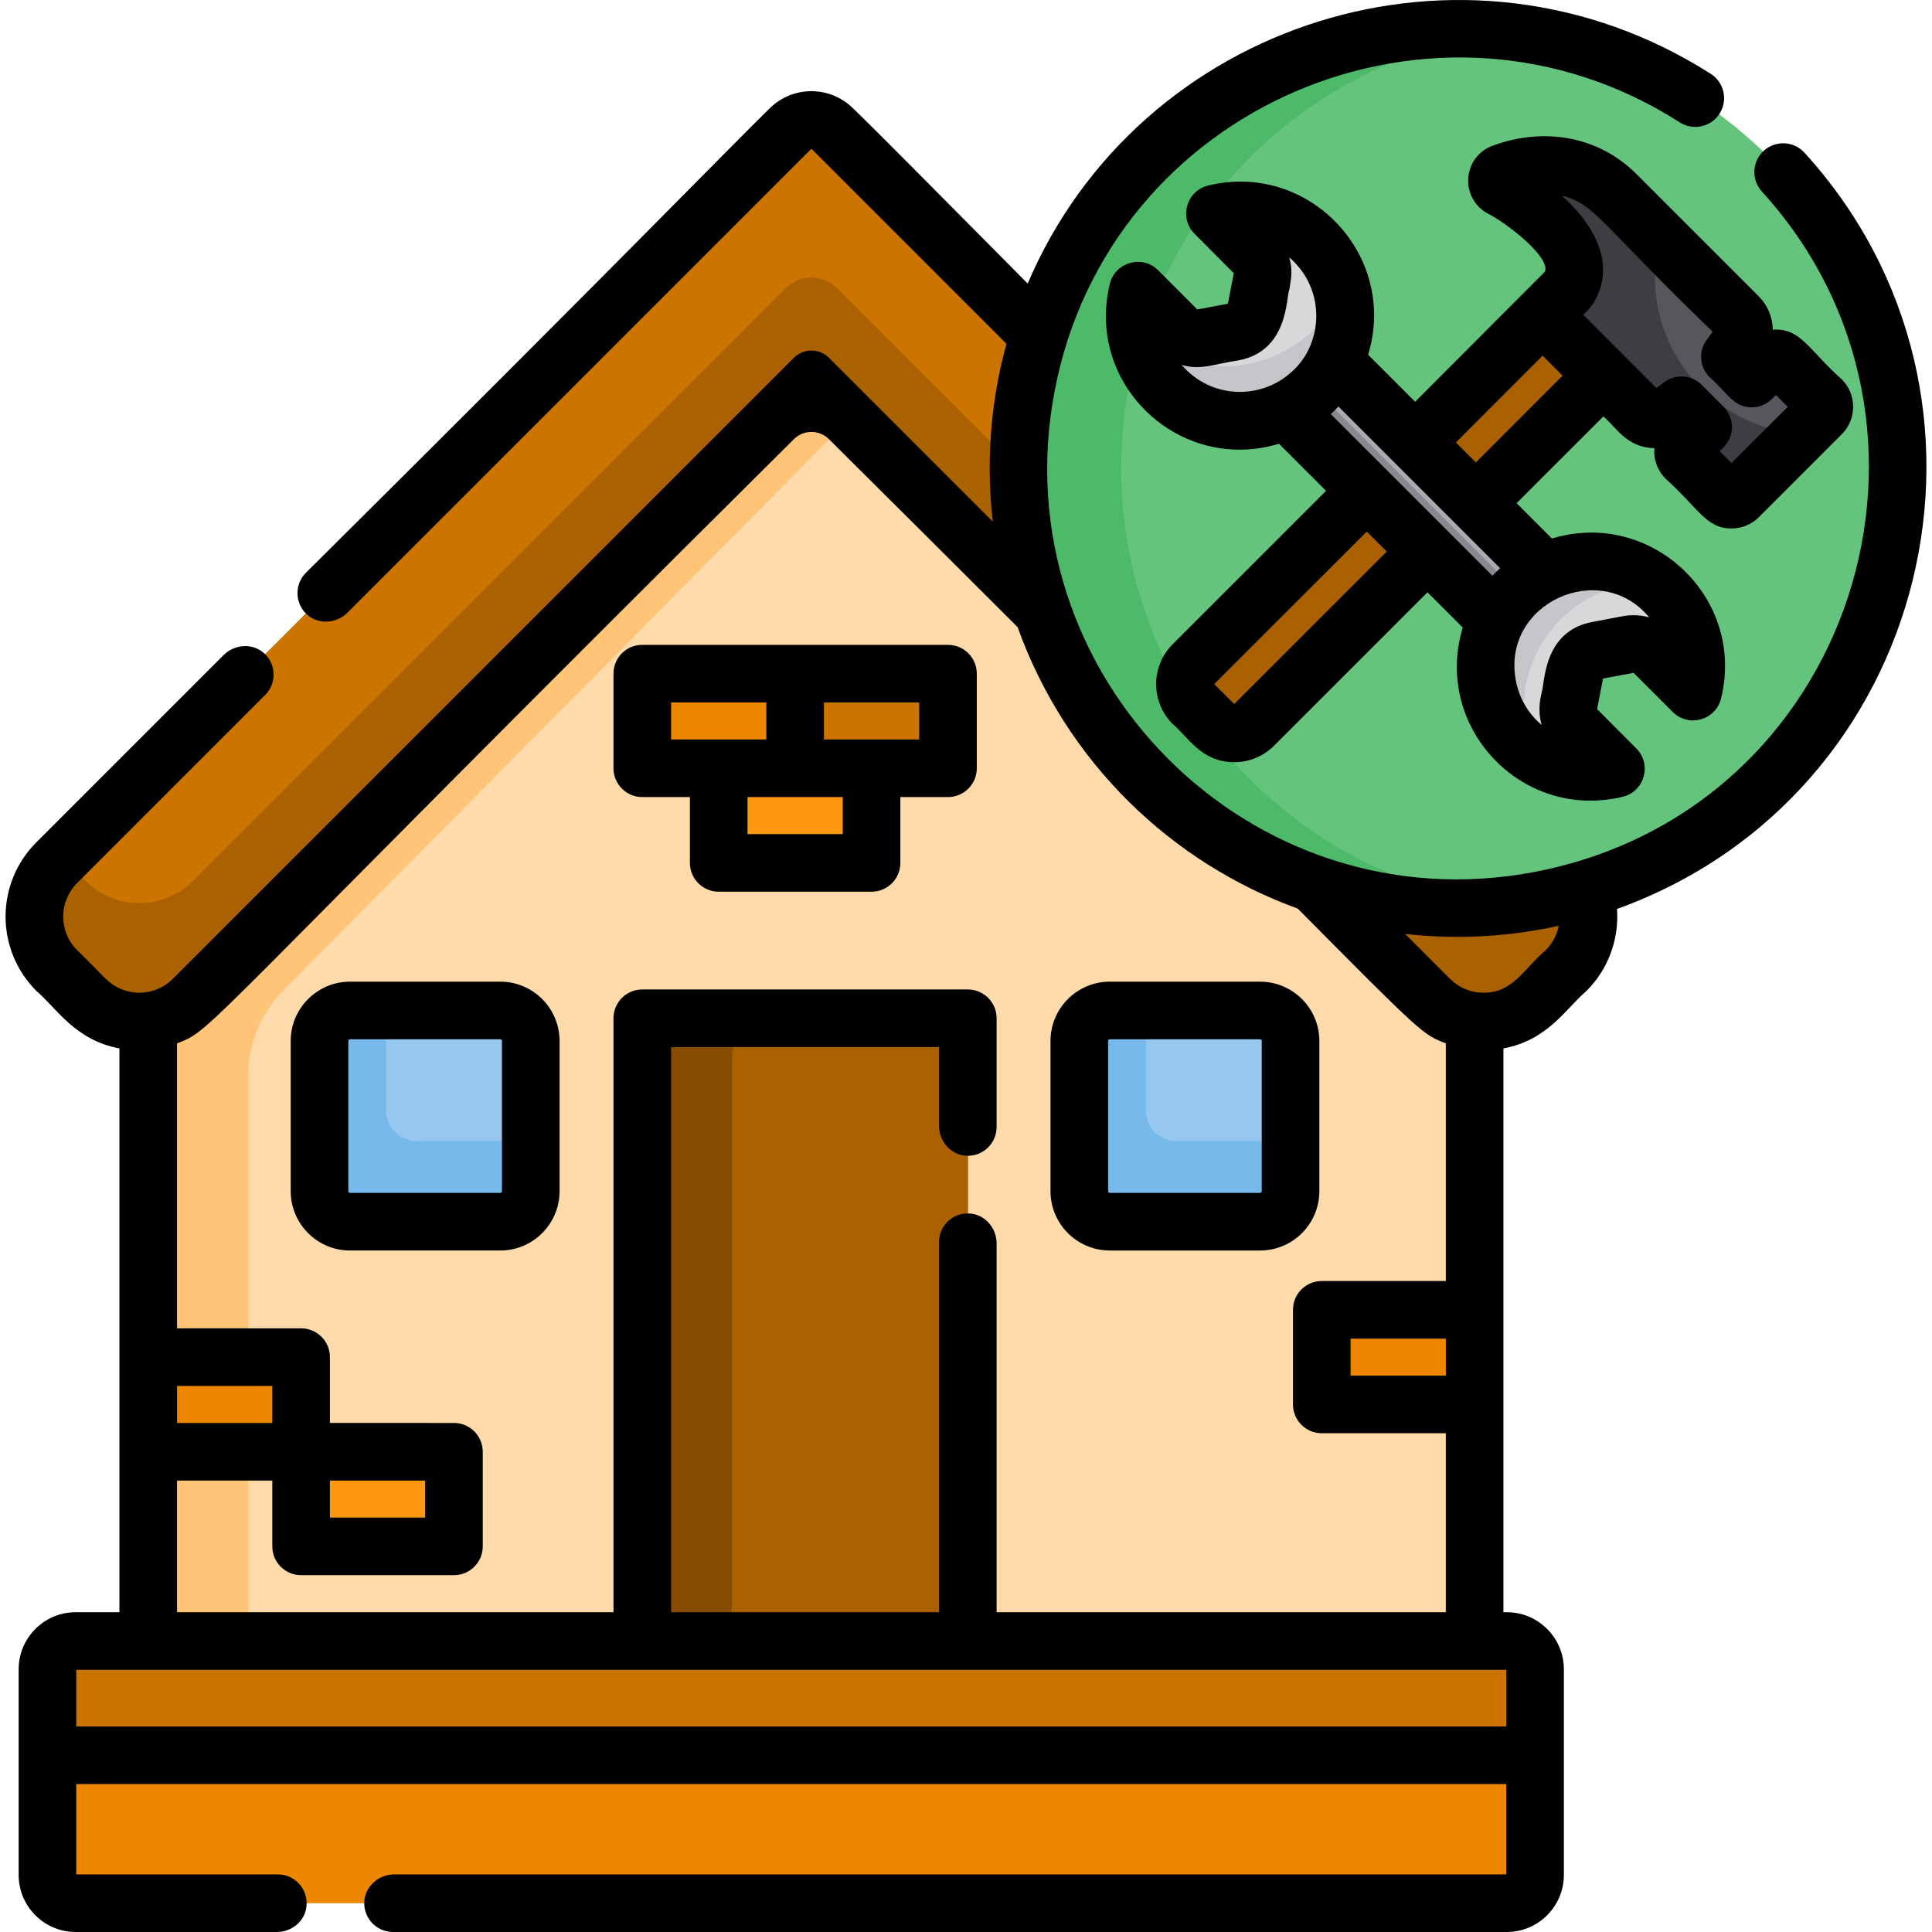 <?xml version="1.0" encoding="iso-8859-1"?>
<!-- Generator: Adobe Illustrator 19.0.0, SVG Export Plug-In . SVG Version: 6.00 Build 0)  -->
<svg version="1.1" id="Capa_1" xmlns="http://www.w3.org/2000/svg" xmlns:xlink="http://www.w3.org/1999/xlink" x="0px" y="0px"
	 viewBox="0 0 512 512" style="enable-background:new 0 0 512 512;" xml:space="preserve">
<polygon style="fill:#FFC477;" points="390.786,230.96 390.786,450.022 39.287,450.022 39.287,230.96 215.042,69.056 242.053,93.94 
	"/>
<path style="fill:#FFDAAA;" d="M390.786,230.96v219.063H65.748V285.205c0-8.529,3.369-16.711,9.363-22.767L242.053,93.94
	L390.786,230.96z"/>
<path style="fill:#EE8700;" d="M75.819,389.168H39.284v-25.077h36.535c2.195,0,3.974,1.779,3.974,3.974v17.129
	C79.793,387.389,78.014,389.168,75.819,389.168z"/>
<path style="fill:#FF9811;" d="M114.417,414.246H85.679c-3.251,0-5.886-2.635-5.886-5.886v-13.306c0-3.251,2.635-5.886,5.886-5.886
	h28.737c3.251,0,5.886,2.635,5.886,5.886v13.306C120.303,411.611,117.668,414.246,114.417,414.246z"/>
<g>
	<path style="fill:#EE8700;" d="M390.789,372.191h-36.535c-2.195,0-3.974-1.779-3.974-3.974v-17.129
		c0-2.195,1.779-3.974,3.974-3.974h36.535V372.191z"/>
	<path style="fill:#EE8700;" d="M210.72,203.598h-35.984c-2.499,0-4.524-2.025-4.524-4.524v-16.03c0-2.499,2.025-4.524,4.524-4.524
		h35.984V203.598z"/>
</g>
<path style="fill:#CC7400;" d="M246.705,203.598H210.72v-25.077h35.984c2.499,0,4.524,2.025,4.524,4.524v16.03
	C251.229,201.573,249.203,203.598,246.705,203.598z"/>
<path style="fill:#FF9811;" d="M226.451,228.676H194.99c-2.499,0-4.524-2.025-4.524-4.524v-20.553h40.509v20.553
	C230.975,226.65,228.949,228.676,226.451,228.676z"/>
<path style="fill:#AA6100;" d="M415.039,257.197l-7.592,7.603c-7.898,7.888-20.691,7.888-28.578,0l-157.12-157.12
	c-3.705-3.705-9.73-3.705-13.434,0l-157.11,157.11c-7.888,7.898-20.681,7.898-28.578,0l-7.592-7.592
	c-7.888-7.888-7.888-20.681,0-28.578C221.904,21.748,209.076,34.577,209.607,34.046c1.445-1.445,3.389-2.249,5.425-2.249
	c2.046,0,3.99,0.804,5.435,2.249l194.573,194.573C422.927,236.516,422.927,249.309,415.039,257.197z"/>
<path style="fill:#CC7400;" d="M413.645,227.224l-6.198,6.198c-7.898,7.888-20.691,7.888-28.578,0l-157.12-157.11
	c-3.705-3.715-9.73-3.715-13.434,0L51.205,233.412c-7.888,7.898-20.681,7.898-28.578,0l-6.188-6.188L209.607,34.046
	c1.445-1.445,3.389-2.249,5.425-2.249c2.046,0,3.99,0.804,5.435,2.249L413.645,227.224z"/>
<path style="fill:#EE8700;" d="M399.305,504.367H20.072c-4.142,0-7.501-3.358-7.501-7.501v-54.481c0-4.142,3.359-7.501,7.501-7.501
	h379.233c4.142,0,7.501,3.359,7.501,7.501v54.481C406.805,501.009,403.447,504.367,399.305,504.367z"/>
<path style="fill:#CC7400;" d="M406.805,465.159H12.572v-22.773c0-4.142,3.359-7.501,7.501-7.501h379.233
	c4.142,0,7.501,3.359,7.501,7.501v22.773H406.805z"/>
<path style="fill:#884D00;" d="M256.479,280.687v154.199h-86.264V280.687c0-5.984,4.855-10.839,10.839-10.839h64.586
	C251.625,269.848,256.479,274.702,256.479,280.687z"/>
<path style="fill:#AA6100;" d="M256.479,280.687v154.199h-62.52V280.687c0-5.984,4.855-10.839,10.839-10.839h40.842
	C251.625,269.848,256.479,274.702,256.479,280.687z"/>
<g>
	<path style="fill:#78B9EB;" d="M140.66,275.873v39.804c0,4.468-3.613,8.091-8.081,8.091H92.764c-4.468,0-8.091-3.623-8.091-8.091
		v-39.804c0-4.468,3.623-8.091,8.091-8.091h39.814C137.047,267.782,140.66,271.405,140.66,275.873z"/>
	<path style="fill:#78B9EB;" d="M342.011,275.873v39.804c0,4.468-3.623,8.091-8.091,8.091h-39.804c-4.468,0-8.091-3.623-8.091-8.091
		v-39.804c0-4.468,3.623-8.091,8.091-8.091h39.804C338.388,267.782,342.011,271.405,342.011,275.873z"/>
</g>
<g>
	<path style="fill:#96C8EF;" d="M140.66,275.873v26.502h-30.268c-4.468,0-8.081-3.613-8.081-8.081v-26.512h30.268
		C137.047,267.782,140.66,271.405,140.66,275.873z"/>
	<path style="fill:#96C8EF;" d="M342.011,275.873v26.502h-30.268c-4.468,0-8.091-3.613-8.091-8.081v-26.512h30.268
		C338.388,267.782,342.011,271.405,342.011,275.873z"/>
</g>
<path style="fill:#4CBA68;" d="M502.947,124.137c0,59.742-44.964,108.991-102.904,115.728c-4.468,0.529-9.007,0.794-13.617,0.794
	c-64.352,0-116.522-52.17-116.522-116.522S322.073,7.615,386.425,7.615c4.61,0,9.15,0.265,13.617,0.794
	C457.983,15.146,502.947,64.395,502.947,124.137z"/>
<path style="fill:#64C37D;" d="M502.947,124.137c0,59.742-44.964,108.991-102.904,115.728
	c-57.951-6.737-102.915-55.976-102.915-115.728S342.092,15.146,400.043,8.409C457.983,15.146,502.947,64.395,502.947,124.137z"/>
<path style="fill:#AA6100;" d="M424.897,99.561l-16.085-16.085l-92.64,92.64c-2.862,2.862-2.862,7.501,0,10.363l5.723,5.723
	c2.862,2.862,7.501,2.862,10.363,0L424.897,99.561z"/>
<path style="fill:#3E3D42;" d="M482.694,109.685l-5.292,5.292l-16.671,16.671c-1.038,1.028-2.717,1.028-3.745,0l-10.177-10.177
	c-1.038-1.038-1.038-2.717,0-3.755l4.549-4.549l-5.76-5.76c-1.303,0.997-2.646,1.954-4.02,2.86
	c-2.107,1.374-4.885,1.089-6.656-0.682l-26.146-26.146l6.829-6.829c8.325-12.986-19.449-27.968-17.688-26.726
	c-1.791-0.947-1.516-3.593,0.427-4.152c0.621-0.183,17.088-7.053,30.003,5.862l11.501,11.501l20.782,20.772
	c1.771,1.781,2.066,4.56,0.682,6.656c-0.906,1.384-1.852,2.728-2.85,4.03l5.75,5.76l4.549-4.56c1.038-1.028,2.717-1.028,3.755,0
	l10.177,10.177C483.732,106.967,483.732,108.647,482.694,109.685z"/>
<polygon style="fill:#898890;" points="421.008,163.239 414.759,169.488 408.185,176.062 329.207,97.085 335.782,90.51 
	342.031,84.261 "/>
<rect x="373.969" y="71.043" transform="matrix(-0.707 0.707 -0.707 -0.707 735.67 -50.953)" style="fill:#ACABB1;" width="8.837" height="111.686"/>
<g>
	<path style="fill:#C6C5CA;" d="M347.008,104.576c-10.462,9.241-26.533,9.19-36.944-0.122c-4.916-4.386-7.888-10.066-8.905-16.019
		c-0.254-1.425-0.397-2.88-0.417-4.325c-0.041-2.901,3.521-4.336,5.577-2.29l5.587,5.587c1.791,1.801,4.356,2.585,6.86,2.117
		l8.061-1.527c3.104-0.59,5.537-3.013,6.117-6.117l1.527-8.061c0.468-2.504-0.315-5.068-2.117-6.86l-5.587-5.587
		c-2.097-2.097-0.529-5.638,2.432-5.577c6.931,0.153,13.821,2.87,19.103,8.162c3.735,3.735,6.188,8.254,7.358,13.027
		C358.04,86.663,355.15,97.38,347.008,104.576z"/>
	<path style="fill:#C6C5CA;" d="M449.475,176.215c0.041,2.901-3.532,4.336-5.577,2.29l-5.587-5.587
		c-1.791-1.801-4.366-2.595-6.86-2.117l-8.061,1.516c-3.104,0.59-5.537,3.023-6.117,6.127l-1.527,8.061
		c-0.478,2.493,0.316,5.068,2.117,6.86l5.577,5.587c2.097,2.097,0.539,5.628-2.422,5.567c-5.241-0.112-10.452-1.689-14.971-4.733
		c-1.455-0.987-2.84-2.127-4.132-3.42c-11.297-11.297-10.87-29.871,1.282-40.608c9.882-8.753,24.782-9.19,35.173-1.343
		c0.611,0.448,1.201,0.936,1.771,1.445C446.238,161.305,449.352,168.745,449.475,176.215z"/>
</g>
<g>
	<path style="fill:#D8D7DA;" d="M355.659,76.985c-5.526,11.877-17.576,20.111-31.54,20.111c-8.803,0-16.844-3.267-22.96-8.661
		c-0.254-1.425-0.397-2.88-0.417-4.325c-0.041-2.901,3.521-4.336,5.577-2.29l5.587,5.587c1.791,1.801,4.356,2.585,6.86,2.117
		l8.061-1.527c3.104-0.59,5.537-3.013,6.117-6.117l1.527-8.061c0.468-2.504-0.315-5.068-2.117-6.86l-5.587-5.587
		c-2.097-2.097-0.529-5.638,2.432-5.577c6.931,0.153,13.821,2.87,19.103,8.162C352.035,67.693,354.488,72.211,355.659,76.985z"/>
	<path style="fill:#D8D7DA;" d="M449.475,176.215c0.041,2.901-3.532,4.336-5.577,2.29l-5.587-5.587
		c-1.791-1.801-4.366-2.595-6.86-2.117l-8.061,1.516c-3.104,0.59-5.537,3.023-6.117,6.127l-1.527,8.061
		c-0.478,2.493,0.316,5.068,2.117,6.86l5.577,5.587c2.097,2.097,0.539,5.628-2.422,5.567c-5.241-0.112-10.452-1.689-14.971-4.733
		c-1.445-3.735-2.239-7.796-2.239-12.04c0-18.421,14.93-33.352,33.352-33.352c0.407,0,0.804,0.01,1.211,0.02
		c0.611,0.448,1.201,0.936,1.771,1.445C446.238,161.305,449.352,168.745,449.475,176.215z"/>
</g>
<path style="fill:#57565C;" d="M482.694,109.685l-5.292,5.292c-21.698-1.466-38.837-19.531-38.837-41.595
	c0-3.552,0.448-7.002,1.282-10.289l20.782,20.772c1.771,1.781,2.066,4.56,0.682,6.656c-0.906,1.384-1.852,2.728-2.85,4.03l5.75,5.76
	l4.549-4.56c1.038-1.028,2.717-1.028,3.755,0l10.177,10.177C483.732,106.967,483.732,108.647,482.694,109.685z"/>
<path d="M441.404,126.864c8.672,7.778,10.717,13.19,17.454,13.19c2.748,0,5.323-1.069,7.267-3.013l21.963-21.963
	c4.055-4.055,3.985-10.579,0-14.544c-8.681-7.706-10.891-13.707-18.279-13.159c-0.061-3.369-1.394-6.524-3.786-8.905L433.75,46.198
	c-10.378-10.393-24.833-12.375-37.789-7.725c-4.132,1.313-6.88,5.068-6.88,9.424c0,3.684,2.025,7.033,5.292,8.742
	c4.799,2.397,16.541,11.45,15.063,15.337c-3.443,3.451-30.963,31.036-34.41,34.491l-12.457-12.457
	c8.01-26.376-15.75-51.352-42.389-44.842c-5.797,1.411-7.794,8.634-3.593,12.813l10.381,10.412l-1.567,8.101l-8.101,1.516
	l-10.371-10.371c-4.187-4.209-11.413-2.184-12.813,3.593c-6.526,26.69,18.453,50.319,44.822,42.369l12.478,12.478l-40.639,40.639
	c-5.85,5.849-5.855,15.304,0,21.159c4.034,3.314,7.513,10.106,16.304,10.106c3.99,0,7.755-1.557,10.574-4.386l40.639-40.639
	l9.353,9.353c-7.946,26.165,15.425,51.311,42.389,44.842c5.776-1.406,7.797-8.609,3.593-12.813l-10.381-10.422l1.567-8.101
	l8.101-1.506l10.371,10.371c4.191,4.191,11.379,2.209,12.813-3.593c6.557-26.822-18.656-50.34-44.822-42.369l-9.373-9.373
	l23.001-22.991c3.282,2.697,6.097,8.272,13.526,8.407C438.137,121.417,439.12,124.581,441.404,126.864z M341.858,98.937
	c-7.953,6.912-20.83,6.876-28.711-2.219c5.255,1.481,8.609-0.287,15.093-1.221c13.254-2.508,12.533-16.577,13.465-18.859
	c0.484-3.031,0.926-4.985-0.041-8.437C351.628,76.746,350.734,91.586,341.858,98.937z M327.08,186.586l-5.292-5.292l40.425-40.415
	l5.292,5.292L327.08,186.586z M395.514,152.593c-13.435-13.435-29.169-29.169-42.847-42.847c0.322-0.28,1.235-1.161,2.025-2.025
	c8.894,8.894,33.149,33.149,42.857,42.857C396.924,151.121,396.071,151.996,395.514,152.593z M437.058,163.605
	c-4.346-1.224-7.598-0.12-8.437-0.041l-6.646,1.262c-13.243,2.484-12.528,16.559-13.465,18.849c-0.086,0.83-1.186,4.06,0.041,8.437
	c-3.398-2.833-5.947-6.979-6.819-11.714C397.764,159.868,424.13,147.952,437.058,163.605z M391.117,122.559l-5.292-5.292
	l22.991-23.001l5.292,5.292L391.117,122.559z M419.573,83.437c1.184-1.234,1.789-1.678,2.453-2.707
	c6.421-10.004,1.026-20.676-8.081-28.843c8.608,1.997,10.055,7.22,39.926,36.018c-0.478,0.672-0.967,1.354-1.476,2.015
	c-2.331,3.043-2.035,7.328,0.662,10.025c4.724,4.14,6.311,7.999,11.155,7.999c3.969,0,5.855-2.84,6.432-3.267l3.124,3.135
	l-14.91,14.91l-3.135-3.135l1.028-1.028c2.982-2.982,2.982-7.806,0-10.788l-5.75-5.76c-2.707-2.707-6.992-2.992-10.035-0.672
	c-0.662,0.509-1.343,1.008-2.015,1.486c-0.044-0.044-0.231-0.231-0.248-0.248c0.002,0.001,0.004,0.004,0.005,0.005
	c-0.072-0.073-0.049-0.049-0.054-0.055c0.003,0.002,0.003,0.003,0.006,0.006C426.603,90.471,430.258,94.128,419.573,83.437z"/>
<path d="M438.645,102.519c0.003,0.003,0.006,0.006,0.008,0.008C438.642,102.516,438.639,102.513,438.645,102.519z"/>
<path d="M438.916,102.792c-0.014-0.014-0.031-0.031-0.05-0.05C438.893,102.767,438.883,102.757,438.916,102.792z"/>
<path d="M478.195,40.458c-2.84-3.114-7.674-3.338-10.788-0.489c-3.114,2.84-3.338,7.664-0.499,10.778
	c56.474,61.926,24.64,164.086-60.22,180.324c-75.696,14.435-141.423-52.456-127.239-127.239
	c14.284-75.906,101.249-112.748,165.71-71.395c3.552,2.27,8.274,1.231,10.544-2.32c2.259-3.562,1.231-8.274-2.32-10.544
	c-65.439-41.681-151.43-13.844-181.037,55.569c-25.688-25.881-39.071-39.468-46.409-46.562c-6.113-5.9-15.802-5.903-21.912,0.081
	c-12.091,11.877-41.972,42.715-122.954,123.127c-3.033,3.033-2.982,7.989,0.163,10.961c3.043,2.86,7.898,2.565,10.849-0.387
	L214.955,39.491l0.081,0.081l0.081-0.071l36.089,36.089l15.521,15.521c-4.305,15.582-5.414,31.581-3.613,47.142l-43.427-43.427
	c-2.565-2.565-6.727-2.575-9.302,0l-164.57,164.57c-3.959,3.939-9.699,4.621-14.167,2.524c-3.287-1.506-4.193-3.359-11.216-10.116
	c-4.956-4.977-4.865-12.915,0-17.78l49.839-49.849c3.033-3.033,2.982-7.979-0.163-10.951c-3.043-2.87-7.898-2.575-10.859,0.387
	L9.635,223.225c-10.87,10.87-10.89,28.466,0,39.377c5.506,4.722,10.239,13.017,22.014,15.246v149.405H20.077
	c-8.356,0-15.134,6.778-15.134,15.134v54.48c0,8.356,6.778,15.134,15.134,15.134h53.299c3.888,0,7.348-2.789,7.826-6.646
	c0.58-4.661-3.033-8.62-7.572-8.62H20.209v-23.937h378.968v23.937H104.479c-4.173,0-7.816,3.216-7.949,7.389
	c-0.132,4.325,3.328,7.877,7.633,7.877H399.31c8.335,0,15.134-6.788,15.134-15.134v-54.48c0-8.346-6.799-15.134-15.134-15.134
	h-0.885V277.847c11.816-2.239,16.335-10.371,22.014-15.246c5.954-5.954,8.651-13.933,8.081-21.719
	C512.067,210.78,537.396,105.396,478.195,40.458z M46.915,367.287h25.25v9.811h-25.25V367.287z M46.915,392.364h25.25v17.444
	c0,4.213,3.42,7.633,7.633,7.633h40.506c4.213,0,7.633-3.42,7.633-7.633v-25.077c0-4.214-3.42-7.633-7.633-7.633H87.431v-17.444
	c0-4.214-3.42-7.633-7.633-7.633H46.915v-75.517c9.933-3.796,3.369-1.079,163.481-160.122c2.565-2.555,6.717-2.555,9.282,0
	c18.889,18.757,35.448,35.265,49.992,49.809c12.959,36.028,40.948,62.513,74.255,74.601c32.873,33.179,33.209,33.413,39.234,35.703
	v62.988h-32.873c-4.224,0-7.633,3.42-7.633,7.633v25.077c0,4.214,3.42,7.633,7.633,7.633h32.873v47.427H264.112v-97.734
	c0-4.183-3.226-7.826-7.399-7.949c-4.325-0.132-7.867,3.328-7.867,7.623v98.06h-70.998V277.481h70.998v20.864
	c0,4.173,3.216,7.826,7.399,7.949c4.325,0.132,7.867-3.338,7.867-7.633v-28.812c0-4.214-3.42-7.633-7.633-7.633h-86.264
	c-4.224,0-7.633,3.42-7.633,7.633v157.405H46.915V392.364z M87.431,402.175v-9.811h25.24v9.811H87.431z M383.158,354.748v9.811
	h-25.24v-9.811H383.158z M399.178,442.519v15.012H20.209v-15.012H399.178z M409.64,251.803c-5.974,5.109-8.661,11.277-16.488,11.277
	c-6.29,0-9.424-4.376-9.994-4.783l-10.798-10.798c13.709,1.547,27.479,0.773,40.73-2.158
	C412.622,247.712,411.472,249.981,409.64,251.803z"/>
<path d="M132.579,260.148H92.764c-8.671,0-15.724,7.053-15.724,15.724v39.804c0,8.671,7.053,15.724,15.724,15.724h39.814
	c8.661,0,15.714-7.053,15.714-15.724v-39.804C148.293,267.201,141.24,260.148,132.579,260.148z M133.027,315.677
	c0,0.254-0.204,0.458-0.448,0.458H92.764c-0.254,0-0.458-0.204-0.458-0.458v-39.804c0-0.254,0.204-0.458,0.458-0.458h39.814
	c0.244,0,0.448,0.204,0.448,0.458V315.677z"/>
<path d="M294.116,331.401h39.804c8.671,0,15.724-7.053,15.724-15.724v-39.804c0-8.671-7.053-15.724-15.724-15.724h-39.804
	c-8.671,0-15.724,7.053-15.724,15.724v39.804C278.391,324.348,285.444,331.401,294.116,331.401z M293.658,275.873
	c0-0.254,0.204-0.458,0.458-0.458h39.804c0.254,0,0.458,0.204,0.458,0.458v39.804c0,0.254-0.204,0.458-0.458,0.458h-39.804
	c-0.254,0-0.458-0.204-0.458-0.458V275.873z"/>
<path d="M170.215,211.236h12.62v17.444c0,4.213,3.42,7.633,7.633,7.633h40.506c4.213,0,7.633-3.42,7.633-7.633v-17.444h12.62
	c4.213,0,7.633-3.42,7.633-7.633v-25.077c0-4.224-3.42-7.633-7.633-7.633h-81.013c-4.224,0-7.633,3.409-7.633,7.633v25.077
	C162.582,207.816,165.991,211.236,170.215,211.236z M223.341,221.047h-25.24v-9.811h25.24V221.047z M218.354,186.158h25.24v9.811
	h-25.24V186.158z M177.848,186.158h25.24v9.811h-25.24V186.158z"/>
<g>
</g>
<g>
</g>
<g>
</g>
<g>
</g>
<g>
</g>
<g>
</g>
<g>
</g>
<g>
</g>
<g>
</g>
<g>
</g>
<g>
</g>
<g>
</g>
<g>
</g>
<g>
</g>
<g>
</g>
</svg>
